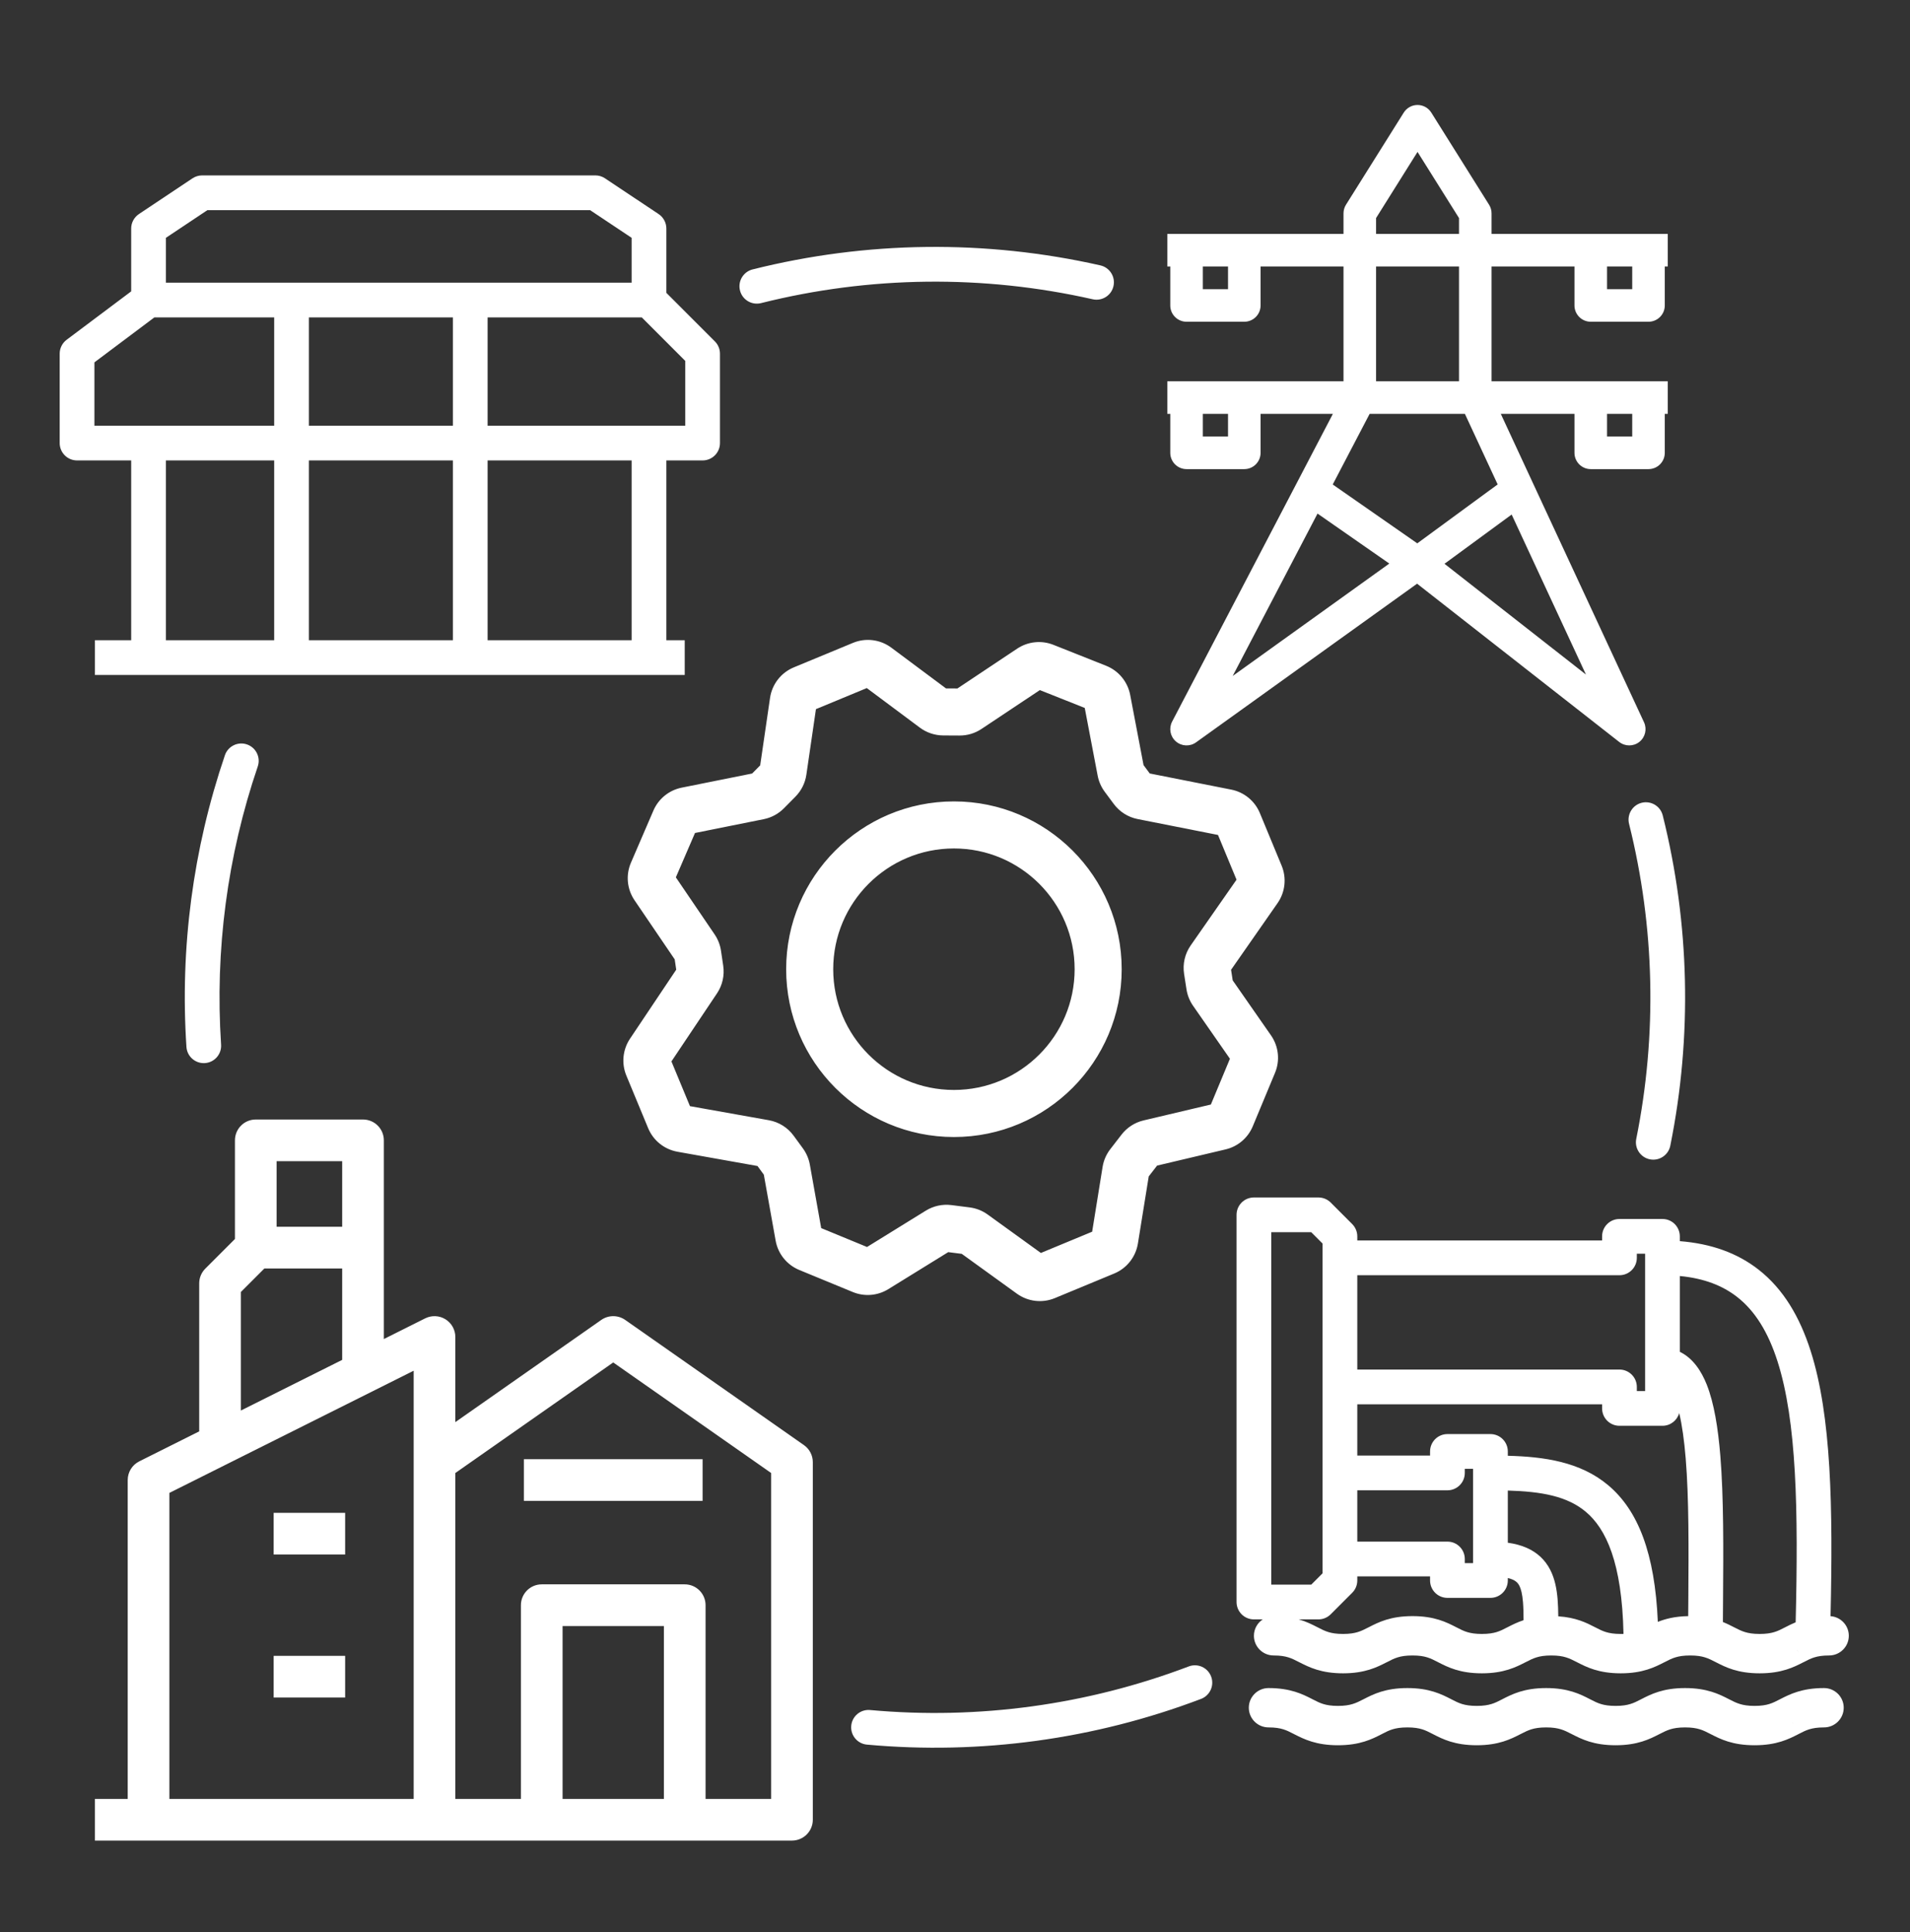 <svg width="88" height="89" viewBox="0 0 88 89" fill="none" xmlns="http://www.w3.org/2000/svg">
<rect x="0" y="0" width="88" height="89" fill="#333333" stroke="none"/>
<path fill-rule="evenodd" clip-rule="evenodd" d="M65.945 5.187C65.808 4.968 65.568 4.835 65.31 4.835C65.052 4.835 64.812 4.968 64.675 5.187L62.014 9.429C61.939 9.548 61.9 9.686 61.9 9.827V10.774H57.329H54.668H53.782V12.274H53.918V14.069C53.918 14.483 54.254 14.819 54.668 14.819H57.329C57.743 14.819 58.079 14.483 58.079 14.069V12.274H61.9V17.561H57.329H54.668H53.782V19.061H53.918V20.857C53.918 21.271 54.254 21.607 54.668 21.607H57.329C57.743 21.607 58.079 21.271 58.079 20.857V19.061H61.411L59.768 22.206L54.004 33.236C53.843 33.544 53.914 33.922 54.177 34.149C54.439 34.377 54.823 34.395 55.105 34.193L65.29 26.884L74.603 34.174C74.876 34.387 75.26 34.386 75.531 34.171C75.803 33.955 75.891 33.581 75.745 33.267L70.621 22.238L69.146 19.061H72.541V20.857C72.541 21.271 72.877 21.607 73.291 21.607H75.952C76.366 21.607 76.702 21.271 76.702 20.857V19.061H76.839V17.561H75.952H73.291H68.721V12.274H72.541V14.069C72.541 14.483 72.877 14.819 73.291 14.819H75.952C76.366 14.819 76.702 14.483 76.702 14.069V12.274H76.839V10.774H75.952H73.291H68.721V9.827C68.721 9.686 68.681 9.548 68.606 9.429L65.945 5.187ZM63.4 17.561V12.274H67.221V17.561H63.4ZM63.4 10.043V10.774H67.221V10.043L65.31 6.997L63.4 10.043ZM63.104 19.061H67.492L69.002 22.312L65.299 25.026L61.403 22.315L63.104 19.061ZM66.552 25.967L69.647 23.699L73.07 31.069L66.552 25.967ZM60.703 23.655L64.01 25.957L56.794 31.135L60.703 23.655ZM55.418 13.319V12.274H56.579V13.319H55.418ZM55.418 20.107V19.061H56.579V20.107H55.418ZM74.041 20.107V19.061H75.202V20.107H74.041ZM74.041 13.319V12.274H75.202V13.319H74.041ZM8.87 8.213C9.002 8.126 9.156 8.079 9.314 8.079H27.431C27.589 8.079 27.743 8.126 27.874 8.213L30.345 9.86C30.567 10.009 30.701 10.258 30.701 10.526V13.488L32.937 15.725C33.087 15.874 33.171 16.078 33.171 16.29V20.407C33.171 20.849 32.813 21.207 32.371 21.207H30.701V29.489H31.548V31.089H29.901H21.666H13.432H6.844H4.373V29.489H6.044V21.207H3.55C3.108 21.207 2.75 20.849 2.75 20.407V16.29C2.75 16.038 2.869 15.801 3.07 15.65L6.044 13.42V10.526C6.044 10.258 6.178 10.009 6.4 9.86L8.87 8.213ZM7.111 14.62L4.35 16.69V19.608H6.844H12.632V14.62H7.111ZM14.232 14.62V19.608H20.866V14.62H14.232ZM22.466 14.62V19.608H29.901H31.571V16.622L29.57 14.62H22.466ZM29.101 13.02V10.954L27.188 9.679H9.556L7.644 10.954V13.02H13.432H21.666H29.101ZM20.866 21.207H14.232V29.489H20.866V21.207ZM22.466 29.489V21.207H29.101V29.489H22.466ZM12.632 29.489V21.207H7.644V29.489H12.632ZM11.784 51.563C11.254 51.563 10.825 51.992 10.825 52.523V57.066L9.459 58.432C9.279 58.612 9.178 58.856 9.178 59.111V65.928L6.414 67.31C6.089 67.473 5.884 67.805 5.884 68.169V82.855H4.373V84.775H6.844H20.019H24.96H31.548H36.489C37.019 84.775 37.449 84.345 37.449 83.815V67.345C37.449 67.032 37.296 66.738 37.039 66.559L28.805 60.794C28.474 60.563 28.034 60.563 27.703 60.794L20.979 65.501V61.581C20.979 61.248 20.807 60.939 20.524 60.764C20.241 60.589 19.887 60.574 19.59 60.722L17.685 61.675V57.464V52.523C17.685 51.992 17.256 51.563 16.725 51.563H11.784ZM11.098 59.508L12.182 58.424H15.765V62.635L11.098 64.968V59.508ZM15.765 53.483V56.504H12.745V53.483H15.765ZM19.059 82.855H7.804V68.762L10.567 67.38L17.155 64.087L19.059 63.134V67.345V82.855ZM24 82.855H20.979V67.845L28.254 62.753L35.529 67.845V82.855H32.508V73.933C32.508 73.403 32.078 72.973 31.548 72.973H24.96C24.43 72.973 24 73.403 24 73.933V82.855ZM30.588 74.893V82.855H25.92V74.893H30.588ZM15.902 69.679H12.608V71.599H15.902V69.679ZM15.902 76.267H12.608V78.187H15.902V76.267ZM24.137 67.209V69.129H32.371V67.209H24.137ZM56.972 55.954C56.972 55.512 57.33 55.154 57.772 55.154H60.744C60.956 55.154 61.16 55.238 61.31 55.388L62.3 56.379C62.45 56.529 62.535 56.732 62.535 56.945V57.135H73.814V56.945C73.814 56.503 74.172 56.145 74.614 56.145H76.596C77.037 56.145 77.395 56.503 77.395 56.945V57.166C78.837 57.28 80.042 57.711 81.021 58.476C82.17 59.373 82.924 60.665 83.421 62.218C84.378 65.21 84.453 69.43 84.339 74.439C84.807 74.472 85.181 74.863 85.181 75.342C85.181 75.844 84.772 76.249 84.273 76.249C83.967 76.249 83.76 76.285 83.596 76.336C83.427 76.388 83.286 76.459 83.094 76.559L83.091 76.56C82.648 76.787 82.094 77.071 81.074 77.071C80.055 77.071 79.501 76.788 79.057 76.56C78.861 76.459 78.72 76.388 78.55 76.336C78.387 76.285 78.18 76.249 77.871 76.249C77.564 76.249 77.357 76.285 77.192 76.336C77.022 76.388 76.88 76.459 76.685 76.56C76.242 76.787 75.687 77.071 74.672 77.071C73.656 77.071 73.102 76.787 72.658 76.56C72.463 76.46 72.321 76.388 72.151 76.336C71.986 76.285 71.779 76.249 71.472 76.249C71.166 76.249 70.959 76.285 70.794 76.336C70.624 76.388 70.482 76.459 70.287 76.56C69.843 76.787 69.289 77.071 68.273 77.071C67.257 77.071 66.704 76.787 66.26 76.56L66.258 76.559C66.065 76.459 65.925 76.388 65.757 76.336C65.594 76.285 65.387 76.249 65.078 76.249C64.769 76.249 64.561 76.285 64.397 76.336C64.228 76.388 64.087 76.459 63.895 76.559L63.892 76.56C63.449 76.787 62.895 77.071 61.879 77.071C60.868 77.071 60.315 76.79 59.87 76.564L59.859 76.559C59.667 76.459 59.526 76.388 59.357 76.336C59.194 76.285 58.986 76.249 58.68 76.249C58.181 76.249 57.772 75.844 57.772 75.342C57.772 75.026 57.934 74.749 58.179 74.587H57.772C57.33 74.587 56.972 74.229 56.972 73.787V55.954ZM81.897 62.706C82.778 65.46 82.858 69.519 82.732 74.721C82.554 74.794 82.399 74.874 82.256 74.947L82.254 74.948C82.061 75.048 81.921 75.119 81.751 75.171C81.588 75.221 81.381 75.258 81.074 75.258C80.768 75.258 80.56 75.221 80.396 75.171C80.226 75.119 80.083 75.047 79.888 74.947C79.737 74.869 79.572 74.785 79.38 74.708L79.381 74.491L79.383 74.174L79.386 73.702V73.702V73.701V73.701V73.7C79.403 71.365 79.419 68.974 79.26 67.034C79.156 65.779 78.975 64.628 78.634 63.77C78.394 63.165 78.005 62.555 77.395 62.264V58.772C78.522 58.879 79.375 59.22 80.036 59.737C80.853 60.375 81.463 61.347 81.897 62.706ZM77.787 73.635C77.785 73.902 77.783 74.169 77.781 74.437C77.17 74.447 76.732 74.562 76.382 74.701C76.245 71.547 75.476 69.568 74.094 68.407C72.8 67.32 71.121 67.094 69.47 67.051V66.852C69.47 66.41 69.112 66.052 68.67 66.052H66.688C66.246 66.052 65.888 66.41 65.888 66.852V67.043H62.535V64.68H73.814V64.87C73.814 65.312 74.172 65.67 74.614 65.67H76.596C76.964 65.67 77.274 65.421 77.367 65.083C77.5 65.644 77.597 66.344 77.665 67.165C77.818 69.027 77.802 71.314 77.787 73.634V73.635ZM73.064 69.632C73.992 70.412 74.731 71.964 74.8 75.256C74.759 75.257 74.716 75.258 74.672 75.258C74.363 75.258 74.156 75.221 73.992 75.171C73.823 75.119 73.682 75.048 73.487 74.947C73.094 74.744 72.61 74.498 71.795 74.446C71.792 74.172 71.784 73.909 71.764 73.662C71.725 73.198 71.64 72.722 71.422 72.3C71.191 71.852 70.833 71.507 70.337 71.29C70.075 71.175 69.785 71.1 69.47 71.056V68.653C71.019 68.698 72.204 68.909 73.064 69.632ZM70.169 73.794C70.189 74.037 70.195 74.31 70.195 74.624C69.901 74.721 69.668 74.84 69.459 74.947L69.457 74.948C69.265 75.048 69.124 75.119 68.955 75.171C68.79 75.221 68.582 75.258 68.273 75.258C67.967 75.258 67.76 75.221 67.596 75.171C67.427 75.119 67.286 75.048 67.094 74.948L67.092 74.947C66.648 74.719 66.094 74.436 65.078 74.436C64.062 74.436 63.508 74.72 63.065 74.947C62.87 75.047 62.727 75.119 62.557 75.171C62.393 75.221 62.185 75.258 61.879 75.258C61.572 75.258 61.365 75.221 61.202 75.171C61.033 75.119 60.892 75.048 60.7 74.948L60.697 74.947C60.46 74.825 60.191 74.688 59.838 74.587H60.744C60.956 74.587 61.16 74.502 61.31 74.352L62.3 73.362C62.45 73.212 62.535 73.008 62.535 72.796V72.605H65.888V72.796C65.888 73.238 66.246 73.596 66.688 73.596H68.67C69.112 73.596 69.47 73.238 69.47 72.796V72.682C69.56 72.703 69.634 72.728 69.694 72.755C69.855 72.826 69.938 72.912 70 73.033C70.077 73.181 70.138 73.414 70.169 73.794ZM62.535 71.005H66.688C67.13 71.005 67.488 71.364 67.488 71.805V71.996H67.87V71.805V67.843V67.652H67.488V67.843C67.488 68.284 67.13 68.642 66.688 68.642H62.535V71.005ZM62.535 63.08H74.614C75.056 63.08 75.414 63.438 75.414 63.88V64.07H75.796V62.889V57.935V57.745H75.414V57.935C75.414 58.377 75.056 58.735 74.614 58.735H62.535V63.08ZM58.572 56.754V72.987H60.413L60.935 72.465V71.805V67.843V63.88V57.935V57.276L60.413 56.754H58.572ZM60.139 76.02L60.087 76.119L60.138 76.02L60.139 76.02ZM82.803 76.001L82.866 76.119L82.805 76L82.803 76.001ZM58.445 77.75C57.946 77.75 57.537 78.154 57.537 78.656C57.537 79.158 57.946 79.562 58.445 79.562C58.751 79.562 58.959 79.599 59.122 79.649C59.291 79.701 59.432 79.773 59.624 79.872L59.635 79.878C60.08 80.103 60.633 80.384 61.644 80.384C62.66 80.384 63.214 80.101 63.657 79.874L63.66 79.872C63.852 79.772 63.992 79.701 64.162 79.649C64.326 79.599 64.534 79.562 64.843 79.562C65.152 79.562 65.359 79.599 65.522 79.649C65.69 79.701 65.829 79.772 66.023 79.872L66.025 79.874C66.469 80.101 67.022 80.384 68.038 80.384C69.054 80.384 69.608 80.1 70.052 79.873C70.247 79.773 70.389 79.702 70.559 79.649C70.724 79.599 70.931 79.562 71.237 79.562C71.544 79.562 71.751 79.599 71.916 79.65C72.086 79.702 72.228 79.773 72.423 79.874C72.867 80.101 73.421 80.384 74.436 80.384C75.452 80.384 76.007 80.1 76.45 79.873C76.645 79.773 76.787 79.702 76.957 79.649C77.122 79.599 77.329 79.562 77.636 79.562C77.945 79.562 78.152 79.599 78.315 79.649C78.485 79.701 78.626 79.773 78.822 79.874C79.266 80.101 79.819 80.384 80.839 80.384C81.859 80.384 82.412 80.101 82.856 79.874L82.859 79.872C83.051 79.772 83.192 79.701 83.361 79.649C83.525 79.599 83.732 79.562 84.038 79.562C84.537 79.562 84.946 79.158 84.946 78.656C84.946 78.154 84.537 77.75 84.038 77.75C83.023 77.75 82.465 78.033 82.021 78.26L82.019 78.262C81.826 78.361 81.685 78.433 81.516 78.485C81.353 78.535 81.146 78.572 80.839 78.572C80.533 78.572 80.325 78.535 80.161 78.484C79.991 78.432 79.848 78.361 79.653 78.26C79.209 78.032 78.651 77.75 77.636 77.75C76.62 77.75 76.066 78.033 75.623 78.26L75.62 78.262C75.428 78.361 75.287 78.433 75.118 78.484C74.954 78.535 74.745 78.572 74.436 78.572C74.128 78.572 73.921 78.535 73.757 78.485C73.588 78.433 73.447 78.362 73.252 78.261C72.81 78.032 72.252 77.75 71.237 77.75C70.222 77.75 69.668 78.033 69.224 78.26L69.222 78.262C69.03 78.361 68.889 78.433 68.72 78.484C68.555 78.535 68.347 78.572 68.038 78.572C67.732 78.572 67.525 78.535 67.361 78.485C67.192 78.433 67.051 78.361 66.859 78.262L66.857 78.26C66.413 78.033 65.859 77.75 64.843 77.75C63.827 77.75 63.273 78.033 62.83 78.261C62.635 78.361 62.492 78.432 62.322 78.484C62.158 78.535 61.95 78.572 61.644 78.572C61.337 78.572 61.13 78.535 60.967 78.485C60.798 78.433 60.657 78.361 60.465 78.262L60.462 78.26C60.018 78.032 59.46 77.75 58.445 77.75ZM82.576 79.329L82.631 79.433L82.577 79.328L82.576 79.329ZM75.638 36.975C76.067 36.868 76.501 37.129 76.608 37.557C77.853 42.54 77.972 47.737 76.956 52.771C76.869 53.204 76.447 53.484 76.014 53.397C75.581 53.309 75.3 52.887 75.388 52.454C76.356 47.653 76.243 42.697 75.056 37.945C74.949 37.517 75.21 37.082 75.638 36.975ZM35.064 13.961C40.073 12.706 45.308 12.645 50.345 13.784C50.776 13.881 51.204 13.611 51.301 13.18C51.399 12.749 51.129 12.321 50.697 12.223C45.416 11.029 39.928 11.093 34.675 12.409C34.247 12.517 33.986 12.951 34.094 13.38C34.201 13.808 34.636 14.069 35.064 13.961ZM11.377 34.287C11.795 34.43 12.019 34.884 11.876 35.302C10.473 39.42 9.899 43.774 10.186 48.114C10.216 48.555 9.882 48.936 9.441 48.965C9 48.994 8.619 48.66 8.59 48.22C8.288 43.669 8.891 39.103 10.362 34.786C10.504 34.368 10.959 34.145 11.377 34.287ZM55.336 78.25C55.749 78.093 55.957 77.631 55.8 77.218C55.644 76.805 55.182 76.597 54.769 76.754C50.091 78.529 45.071 79.215 40.088 78.762C39.648 78.722 39.259 79.046 39.219 79.486C39.179 79.926 39.503 80.315 39.943 80.355C45.167 80.831 50.431 80.111 55.336 78.25ZM37.593 32.662L37.152 35.683C37.096 36.065 36.92 36.418 36.649 36.692L36.118 37.229C35.865 37.485 35.541 37.66 35.189 37.73L32.021 38.366L31.139 40.41L32.925 43.038C33.078 43.262 33.178 43.519 33.218 43.787L33.321 44.481C33.387 44.925 33.285 45.379 33.035 45.752L30.935 48.888L31.789 50.948L35.424 51.596C35.883 51.678 36.292 51.934 36.566 52.31L36.992 52.893C37.154 53.115 37.263 53.37 37.312 53.64L37.835 56.565L39.947 57.435L42.657 55.76C43.009 55.543 43.425 55.453 43.836 55.505L44.677 55.612C44.977 55.651 45.262 55.763 45.506 55.94L47.957 57.71L50.319 56.731L50.8 53.747C50.848 53.449 50.97 53.168 51.155 52.929L51.674 52.258C51.927 51.931 52.285 51.7 52.688 51.605L55.789 50.873L56.667 48.765L54.969 46.326C54.812 46.101 54.709 45.843 54.666 45.572L54.555 44.859C54.483 44.399 54.592 43.928 54.858 43.547L56.971 40.518L56.117 38.457L52.415 37.725C51.974 37.638 51.581 37.389 51.314 37.028L50.896 36.465C50.735 36.246 50.624 35.994 50.573 35.727L49.978 32.607L47.909 31.785L45.22 33.575C44.92 33.775 44.568 33.88 44.208 33.878L43.453 33.874C43.068 33.871 42.693 33.746 42.384 33.516L39.936 31.692L37.593 32.662ZM35.478 32.145C35.57 31.516 35.986 30.981 36.574 30.738L39.296 29.611C39.883 29.367 40.556 29.451 41.066 29.831L43.584 31.707L44.111 31.71L46.866 29.875C47.359 29.547 47.983 29.481 48.534 29.7L50.963 30.665C51.537 30.893 51.955 31.399 52.071 32.006L52.687 35.24L52.972 35.625L56.727 36.368C57.32 36.485 57.815 36.891 58.046 37.449L59.049 39.871C59.285 40.44 59.214 41.09 58.862 41.596L56.719 44.668L56.795 45.156L58.559 47.688C58.912 48.194 58.982 48.846 58.744 49.415L57.719 51.877C57.496 52.412 57.031 52.807 56.467 52.94L53.311 53.686L52.926 54.183L52.427 57.276C52.327 57.894 51.914 58.417 51.335 58.657L48.6 59.79C48.021 60.029 47.359 59.952 46.851 59.585L44.312 57.751L43.688 57.672L40.929 59.376C40.436 59.681 39.827 59.73 39.292 59.51L36.826 58.494C36.255 58.259 35.844 57.749 35.736 57.142L35.192 54.104L34.901 53.705L31.214 53.048C30.607 52.94 30.097 52.53 29.862 51.961L28.858 49.539C28.627 48.981 28.69 48.344 29.026 47.842L31.156 44.662L31.086 44.188L29.235 41.465C28.887 40.954 28.825 40.301 29.07 39.734L30.105 37.333C30.34 36.789 30.827 36.394 31.409 36.278L34.654 35.627L35.024 35.252L35.478 32.145ZM38.389 44.641C38.389 41.569 40.879 39.079 43.951 39.079C47.022 39.079 49.512 41.569 49.512 44.641C49.512 47.712 47.022 50.202 43.951 50.202C40.879 50.202 38.389 47.712 38.389 44.641ZM43.951 36.912C39.682 36.912 36.221 40.372 36.221 44.641C36.221 48.909 39.682 52.37 43.951 52.37C48.219 52.37 51.68 48.909 51.68 44.641C51.68 40.372 48.219 36.912 43.951 36.912Z" fill="white"/>
</svg>
